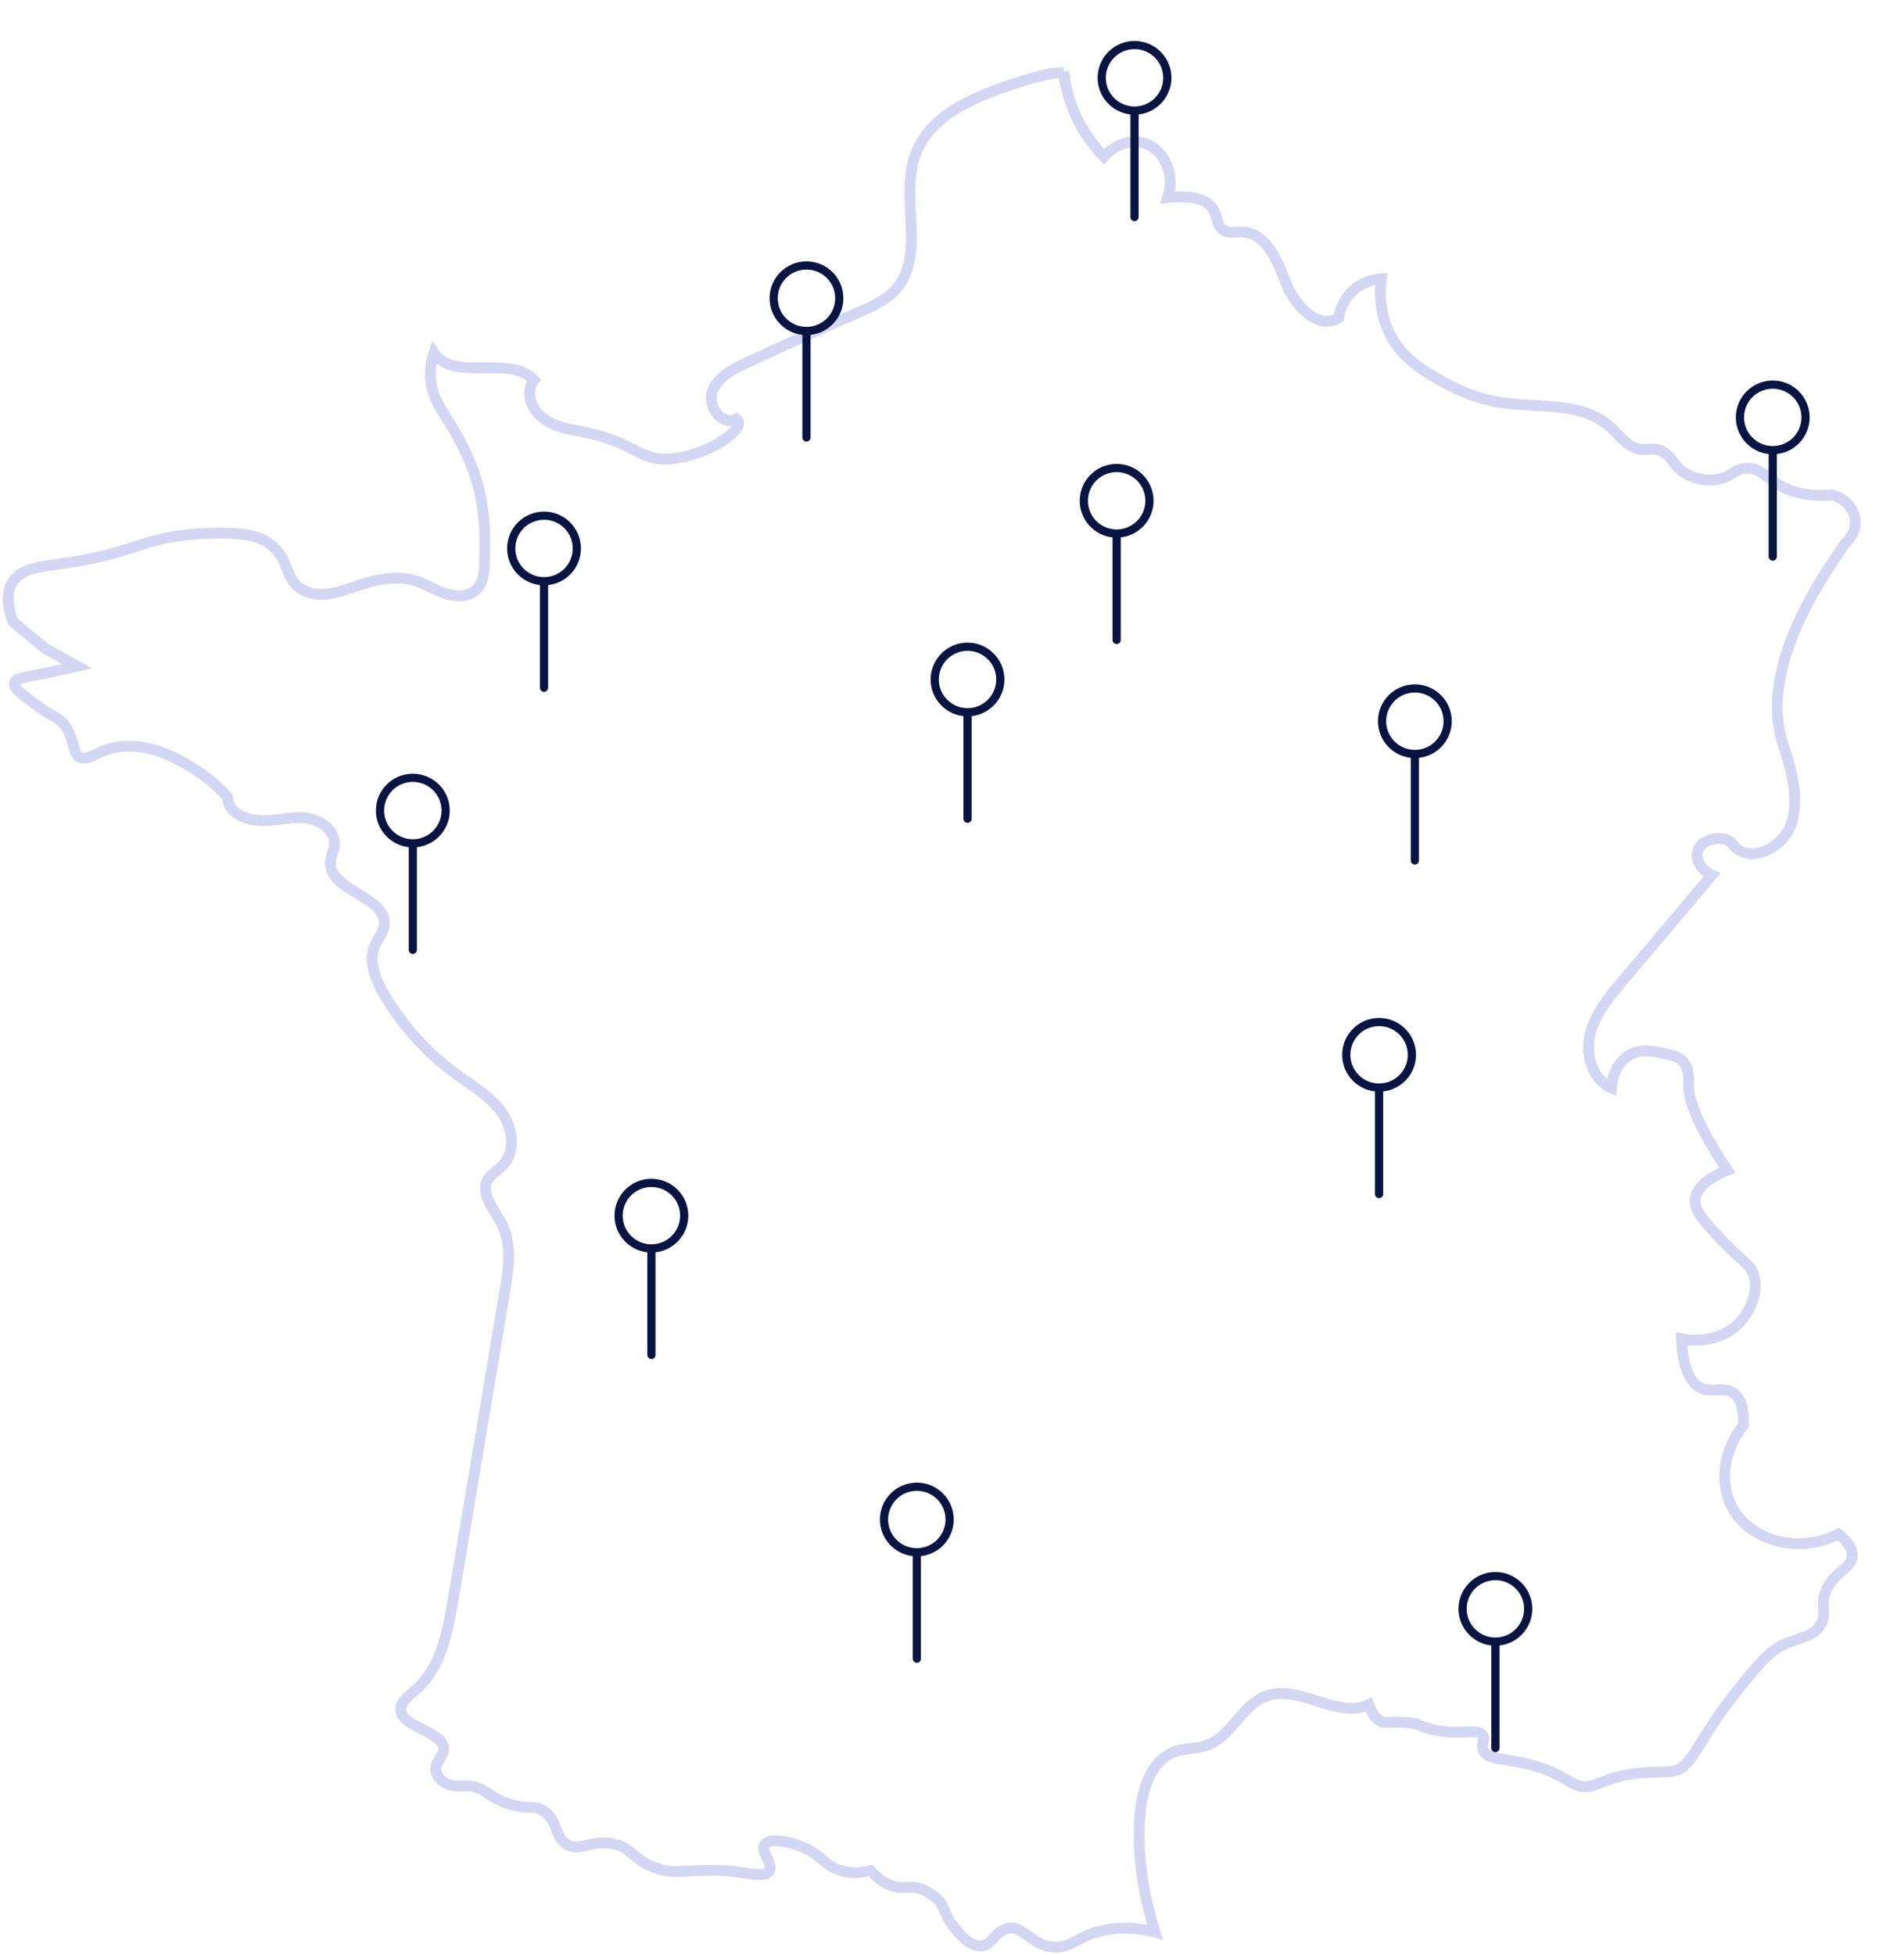 <?xml version="1.0" encoding="UTF-8"?>
<svg xmlns="http://www.w3.org/2000/svg" width="527" height="541" viewBox="0 0 527 541" fill="none">
  <path d="M294.418 20.05C290.175 20.15 286.058 21.455 282.003 22.747C270.417 26.447 257.337 31.526 253.295 42.99C249.04 55.056 256.433 70.659 247.86 80.153C245.148 83.151 241.307 84.831 237.604 86.437C227.223 90.939 216.918 95.58 206.662 100.371C202.758 102.19 198.503 104.435 197.122 108.511C195.754 112.588 200.059 118.056 203.813 115.936C204.051 116.125 204.34 116.413 204.415 116.814C205.005 119.636 195.453 126.058 185.95 126.936C176.297 127.827 176.498 122.095 159.414 119.11C155.686 118.458 152.347 117.567 149.422 114.921C146.711 112.475 145.506 107.96 147.815 105.137C140.911 97.963 125.698 105.852 120.124 97.612C119.635 99.079 118.994 101.513 119.158 104.485C119.497 110.957 123.275 114.256 127.455 122.308C128.723 124.754 130.919 129.068 132.388 134.675C134.171 141.485 134.384 148.17 134.083 156.172C133.995 158.581 133.706 161.177 132.062 162.933C129.765 165.391 125.76 165.203 122.61 164.011C119.459 162.832 116.572 160.851 113.258 160.261C101.195 158.117 92.257 167.887 83.722 163.159C78.512 160.274 80.583 154.692 74.307 150.24C72.324 148.835 68.859 147.079 57.173 147.581C39.235 148.346 38.52 152.849 17.883 155.846C11.117 156.837 5.807 157.126 3.41 161.164C1.351 164.626 2.481 169.079 3.611 172.039C6.598 174.509 9.586 176.993 12.573 179.464C15.511 181.094 18.46 182.725 21.398 184.343C19.578 184.769 17.067 185.333 14.054 185.948C6.485 187.516 4.326 187.666 4.012 188.896C3.636 190.401 6.309 192.332 10.514 195.392C15.172 198.766 15.686 198.152 17.343 200.021C21.059 204.172 19.753 209.189 22.628 209.716C24.285 210.029 25.866 209.026 27.385 208.286C33.386 205.351 40.691 206.204 46.779 208.976C55.478 212.927 61.051 218.094 62.997 220.628C63.06 224.767 67.792 226.811 71.922 227.024C76.064 227.238 80.182 225.933 84.299 226.284C88.429 226.636 92.923 229.658 92.571 233.785C92.433 235.365 91.605 236.82 91.479 238.4C90.851 246.641 107.71 248.108 106.304 256.248C105.977 258.18 104.559 259.722 103.781 261.516C101.848 265.918 103.894 271.01 106.341 275.162C111.438 283.854 118.354 291.467 126.513 297.387C130.894 300.573 135.752 303.37 138.89 307.785C142.029 312.2 142.832 318.91 138.941 322.685C137.66 323.927 135.953 324.78 135.049 326.31C132.752 330.16 136.719 334.525 138.803 338.501C141.765 344.17 140.786 351.018 139.719 357.327C134.936 385.824 130.154 414.307 125.384 442.804C123.89 451.684 122.032 461.278 115.329 467.311C113.459 468.992 110.672 470.861 110.923 473.256C111.413 477.885 122.61 479.089 122.773 483.78C122.861 486.163 120.024 487.567 120.702 490.276C121.141 491.995 122.672 492.973 123.062 493.224C125.12 494.553 127.091 494.052 129.263 494.114C134.547 494.252 134.748 497.526 141.966 499.432C147.075 500.787 147.69 499.332 150.238 500.912C154.619 503.622 153.226 508.149 157.029 510.357C160.619 512.439 163.042 509.103 169.142 510.056C175.092 510.984 174.829 514.483 181.544 516.841C187.105 518.798 187.77 517.255 199.168 517.531C206.311 517.707 211.394 519.914 212.851 517.732C214.219 515.675 210.327 512.276 211.671 510.357C213.064 508.363 218.939 509.466 223.194 511.536C227.801 513.781 228.328 516.114 232.357 517.443C235.684 518.534 238.835 518.095 240.968 517.569C244.232 521.156 247.006 522.071 248.977 522.209C250.91 522.347 252.379 521.758 254.839 522.573C256.295 523.062 257.525 523.89 258.956 525.006C261.756 527.189 260.927 529.409 263.965 533.084C264.969 534.3 267.819 538.289 271.346 538.402C274.484 538.489 275.011 534.802 278.438 533.673C282.944 532.193 285.078 538.101 291.43 538.69C296.439 539.154 297.832 535.931 304.723 534.263C308.288 533.397 313.259 532.958 319.699 534.601C316.473 524.141 314.828 514.22 315.443 503.295C315.87 495.758 318.33 486.928 325.498 484.557C328.209 483.667 331.184 483.88 333.883 482.964C340.787 480.606 343.712 471.714 350.566 469.23C359.666 465.944 370.072 475.74 378.847 471.638C379.989 474.95 381.445 476.028 382.562 476.405C383.642 476.768 384.169 476.392 388.562 476.555C390.244 476.618 390.709 476.693 391.01 476.756C392.993 477.17 394.098 478.148 397.989 478.838C405.044 480.08 409.048 478.023 410.467 480.243C411.245 481.459 409.902 482.412 410.467 484.081C411.546 487.279 417.484 486.275 425.53 488.809C434.241 491.543 435.873 495.419 440.43 494.152C442.162 493.675 443.92 492.672 448.275 491.518C449.405 491.217 450.673 490.954 452.217 490.753C456.221 490.226 460.979 490.289 462.447 490.176C468.397 489.712 469.427 481.948 480.774 467.838C486.686 460.476 489.636 456.801 494.067 454.857C498.147 453.051 501.687 452.938 503.871 449.602C505.904 446.491 503.645 444.672 505.289 440.395C507.461 434.789 512.582 434.149 512.67 430.362C512.708 428.957 512.055 426.95 508.829 424.454C497.243 430.311 484.038 425.984 479.293 416.778C475.803 410.03 477.121 401.113 482.544 394.34C482.695 391.455 482.481 387.379 479.883 385.485C477.121 383.466 473.895 385.548 470.719 384.005C468.46 382.914 465.874 379.828 465.397 370.421C471.899 371.726 478.389 369.757 482.23 365.104C482.569 364.69 487.201 358.933 485.481 353C484.552 349.777 482.594 349.438 476.933 343.493C471.535 337.824 468.849 334.914 469.226 331.741C469.728 327.489 475.351 324.855 478.088 323.776C469.05 310.143 467.23 303.52 467.38 299.996C467.418 299.03 467.757 295.405 465.485 293.336C464.782 292.696 463.941 292.257 462.146 291.831C457.866 290.827 454.024 289.924 450.623 292.157C446.455 294.891 446.066 300.247 446.016 301.037C440.719 298.692 438.748 291.806 440.104 286.174C441.459 280.543 445.313 275.902 449.054 271.475C457.313 261.692 465.573 251.908 473.832 242.113C470.845 240.834 469.288 237.911 469.866 235.603C470.707 232.255 475.766 231.226 478.339 232.53C479.531 233.133 479.607 233.797 480.423 234.525C485.72 239.165 494.582 233.609 496.164 226.736C497.908 219.148 495.398 211.773 493.515 205.966C490.063 195.267 490.854 178.122 510.863 150.202C511.264 149.839 513.637 147.606 513.524 144.295C513.411 140.946 510.787 137.873 507.022 136.92C501.109 137.509 497.005 136.355 494.318 135.151C488.908 132.731 487.804 129.495 483.686 129.545C479.732 129.595 478.929 132.593 473.933 132.793C473.054 132.831 469.778 132.919 466.615 131.025C462.736 128.705 462.811 125.77 459.246 124.515C457.602 123.939 455.782 124.515 454.062 124.315C450.535 123.901 448.3 120.489 445.664 118.106C437.568 110.819 425.065 113.077 414.333 111.195C408.91 110.242 403.739 108.135 398.956 105.413C394.136 102.667 387.998 99.218 384.52 92.006C381.684 86.136 381.884 80.429 382.299 77.143C381.232 77.206 377.78 77.532 374.679 80.241C371.328 83.188 370.662 86.939 370.524 87.929C364.888 91.429 358.411 84.631 356.001 78.447C353.591 72.276 350.54 64.45 343.913 64.199C342.231 64.136 340.436 64.613 338.942 63.861C336.557 62.669 337.084 59.709 335.59 57.577C334.235 55.658 331.084 53.914 323.213 54.654C325.448 47.919 321.958 41.247 316.761 39.629C313.033 38.462 308.602 39.967 305.564 43.329C303.23 40.933 299.928 36.97 297.455 31.288C295.535 26.886 294.744 22.884 294.392 19.962L294.418 20.05Z" stroke="#D3D7F4" stroke-width="3" stroke-miterlimit="10"></path>
  <path fill-rule="evenodd" clip-rule="evenodd" d="M314.022 29.463C309.634 29.463 306.077 25.912 306.077 21.531C306.077 17.15 309.634 13.598 314.022 13.598C318.41 13.598 321.967 17.15 321.967 21.531C321.967 25.912 318.41 29.463 314.022 29.463ZM303.807 21.531C303.807 15.898 308.38 11.332 314.022 11.332C319.663 11.332 324.237 15.898 324.237 21.531C324.237 26.78 320.264 31.103 315.157 31.667L315.157 60.059C315.157 60.685 314.649 61.192 314.022 61.192C313.395 61.192 312.887 60.685 312.887 60.059L312.887 31.667C307.779 31.103 303.807 26.78 303.807 21.531Z" fill="#081442"></path>
  <path fill-rule="evenodd" clip-rule="evenodd" d="M490.67 123.415C486.282 123.415 482.725 119.863 482.725 115.482C482.725 111.101 486.282 107.55 490.67 107.55C495.058 107.55 498.615 111.101 498.615 115.482C498.615 119.863 495.058 123.415 490.67 123.415ZM480.455 115.482C480.455 109.85 485.029 105.284 490.67 105.284C496.312 105.284 500.885 109.85 500.885 115.482C500.885 120.732 496.913 125.055 491.805 125.619L491.805 154.011C491.805 154.637 491.297 155.144 490.67 155.144C490.043 155.144 489.535 154.637 489.535 154.011L489.535 125.619C484.428 125.055 480.455 120.732 480.455 115.482Z" fill="#081442"></path>
  <path fill-rule="evenodd" clip-rule="evenodd" d="M391.613 207.477C387.226 207.477 383.668 203.925 383.668 199.544C383.668 195.163 387.226 191.612 391.613 191.612C396.001 191.612 399.558 195.163 399.558 199.544C399.558 203.925 396.001 207.477 391.613 207.477ZM381.398 199.544C381.398 193.912 385.972 189.346 391.613 189.346C397.255 189.346 401.828 193.912 401.828 199.544C401.828 204.794 397.856 209.117 392.748 209.681L392.748 238.073C392.748 238.699 392.24 239.206 391.613 239.206C390.987 239.206 390.478 238.699 390.478 238.073L390.478 209.681C385.371 209.117 381.398 204.794 381.398 199.544Z" fill="#081442"></path>
  <path fill-rule="evenodd" clip-rule="evenodd" d="M381.709 299.78C377.321 299.78 373.764 296.229 373.764 291.848C373.764 287.467 377.321 283.915 381.709 283.915C386.097 283.915 389.654 287.467 389.654 291.848C389.654 296.229 386.097 299.78 381.709 299.78ZM371.494 291.848C371.494 286.215 376.068 281.649 381.709 281.649C387.351 281.649 391.924 286.215 391.924 291.848C391.924 297.097 387.952 301.42 382.844 301.984L382.844 330.376C382.844 331.002 382.336 331.509 381.709 331.509C381.082 331.509 380.574 331.002 380.574 330.376L380.574 301.984C375.467 301.42 371.494 297.097 371.494 291.848Z" fill="#081442"></path>
  <path fill-rule="evenodd" clip-rule="evenodd" d="M413.903 453.07C409.515 453.07 405.958 449.518 405.958 445.137C405.958 440.756 409.515 437.205 413.903 437.205C418.29 437.205 421.848 440.756 421.848 445.137C421.848 449.518 418.29 453.07 413.903 453.07ZM403.688 445.137C403.688 439.505 408.261 434.939 413.903 434.939C419.544 434.939 424.118 439.505 424.118 445.137C424.118 450.387 420.145 454.71 415.038 455.274L415.038 483.666C415.038 484.292 414.529 484.799 413.903 484.799C413.276 484.799 412.768 484.292 412.768 483.666L412.768 455.274C407.66 454.71 403.688 450.387 403.688 445.137Z" fill="#081442"></path>
  <path fill-rule="evenodd" clip-rule="evenodd" d="M253.762 428.346C249.374 428.346 245.817 424.794 245.817 420.413C245.817 416.032 249.374 412.481 253.762 412.481C258.15 412.481 261.707 416.032 261.707 420.413C261.707 424.794 258.15 428.346 253.762 428.346ZM243.547 420.413C243.547 414.781 248.12 410.214 253.762 410.214C259.403 410.214 263.977 414.781 263.977 420.413C263.977 425.663 260.004 429.986 254.897 430.55L254.897 458.942C254.897 459.567 254.389 460.075 253.762 460.075C253.135 460.075 252.627 459.567 252.627 458.942L252.627 430.55C247.519 429.986 243.547 425.663 243.547 420.413Z" fill="#081442"></path>
  <path fill-rule="evenodd" clip-rule="evenodd" d="M180.297 344.283C175.909 344.283 172.352 340.732 172.352 336.351C172.352 331.97 175.909 328.419 180.297 328.419C184.685 328.419 188.242 331.97 188.242 336.351C188.242 340.732 184.685 344.283 180.297 344.283ZM170.082 336.351C170.082 330.719 174.655 326.152 180.297 326.152C185.939 326.152 190.512 330.719 190.512 336.351C190.512 341.601 186.54 345.924 181.432 346.488L181.432 374.88C181.432 375.505 180.924 376.013 180.297 376.013C179.67 376.013 179.162 375.505 179.162 374.88L179.162 346.488C174.055 345.924 170.082 341.601 170.082 336.351Z" fill="#081442"></path>
  <path fill-rule="evenodd" clip-rule="evenodd" d="M114.262 232.201C109.874 232.201 106.317 228.649 106.317 224.268C106.317 219.888 109.874 216.336 114.262 216.336C118.65 216.336 122.207 219.888 122.207 224.268C122.207 228.649 118.65 232.201 114.262 232.201ZM104.047 224.268C104.047 218.636 108.62 214.07 114.262 214.07C119.903 214.07 124.477 218.636 124.477 224.268C124.477 229.518 120.504 233.841 115.397 234.405L115.397 262.797C115.397 263.423 114.889 263.93 114.262 263.93C113.635 263.93 113.127 263.423 113.127 262.797L113.127 234.405C108.019 233.841 104.047 229.518 104.047 224.268Z" fill="#081442"></path>
  <path fill-rule="evenodd" clip-rule="evenodd" d="M150.58 159.677C146.192 159.677 142.635 156.125 142.635 151.744C142.635 147.364 146.192 143.812 150.58 143.812C154.968 143.812 158.525 147.364 158.525 151.744C158.525 156.125 154.968 159.677 150.58 159.677ZM140.365 151.744C140.365 146.112 144.939 141.546 150.58 141.546C156.222 141.546 160.795 146.112 160.795 151.744C160.795 156.994 156.823 161.317 151.715 161.881L151.715 190.273C151.715 190.899 151.207 191.406 150.58 191.406C149.953 191.406 149.445 190.899 149.445 190.273L149.445 161.881C144.338 161.317 140.365 156.994 140.365 151.744Z" fill="#081442"></path>
  <path fill-rule="evenodd" clip-rule="evenodd" d="M309.069 146.49C304.681 146.49 301.124 142.939 301.124 138.558C301.124 134.177 304.681 130.626 309.069 130.626C313.456 130.626 317.014 134.177 317.014 138.558C317.014 142.939 313.456 146.49 309.069 146.49ZM298.854 138.558C298.854 132.926 303.427 128.359 309.069 128.359C314.71 128.359 319.284 132.926 319.284 138.558C319.284 143.808 315.311 148.131 310.204 148.695L310.204 177.087C310.204 177.712 309.695 178.22 309.069 178.22C308.442 178.22 307.934 177.712 307.934 177.087L307.934 148.695C302.826 148.131 298.854 143.808 298.854 138.558Z" fill="#081442"></path>
  <path fill-rule="evenodd" clip-rule="evenodd" d="M267.795 195.939C263.407 195.939 259.85 192.387 259.85 188.006C259.85 183.626 263.407 180.074 267.795 180.074C272.183 180.074 275.74 183.626 275.74 188.006C275.74 192.387 272.183 195.939 267.795 195.939ZM257.58 188.006C257.58 182.374 262.154 177.808 267.795 177.808C273.437 177.808 278.01 182.374 278.01 188.006C278.01 193.256 274.038 197.579 268.93 198.143L268.93 226.535C268.93 227.161 268.422 227.668 267.795 227.668C267.168 227.668 266.66 227.161 266.66 226.535L266.66 198.143C261.553 197.579 257.58 193.256 257.58 188.006Z" fill="#081442"></path>
  <path fill-rule="evenodd" clip-rule="evenodd" d="M223.221 90.449C218.833 90.449 215.276 86.898 215.276 82.517C215.276 78.136 218.833 74.584 223.221 74.584C227.609 74.584 231.166 78.136 231.166 82.517C231.166 86.898 227.609 90.449 223.221 90.449ZM213.006 82.517C213.006 76.884 217.579 72.318 223.221 72.318C228.862 72.318 233.436 76.884 233.436 82.517C233.436 87.766 229.463 92.09 224.356 92.653L224.356 121.045C224.356 121.671 223.848 122.178 223.221 122.178C222.594 122.178 222.086 121.671 222.086 121.045L222.086 92.653C216.978 92.09 213.006 87.766 213.006 82.517Z" fill="#081442"></path>
</svg>

